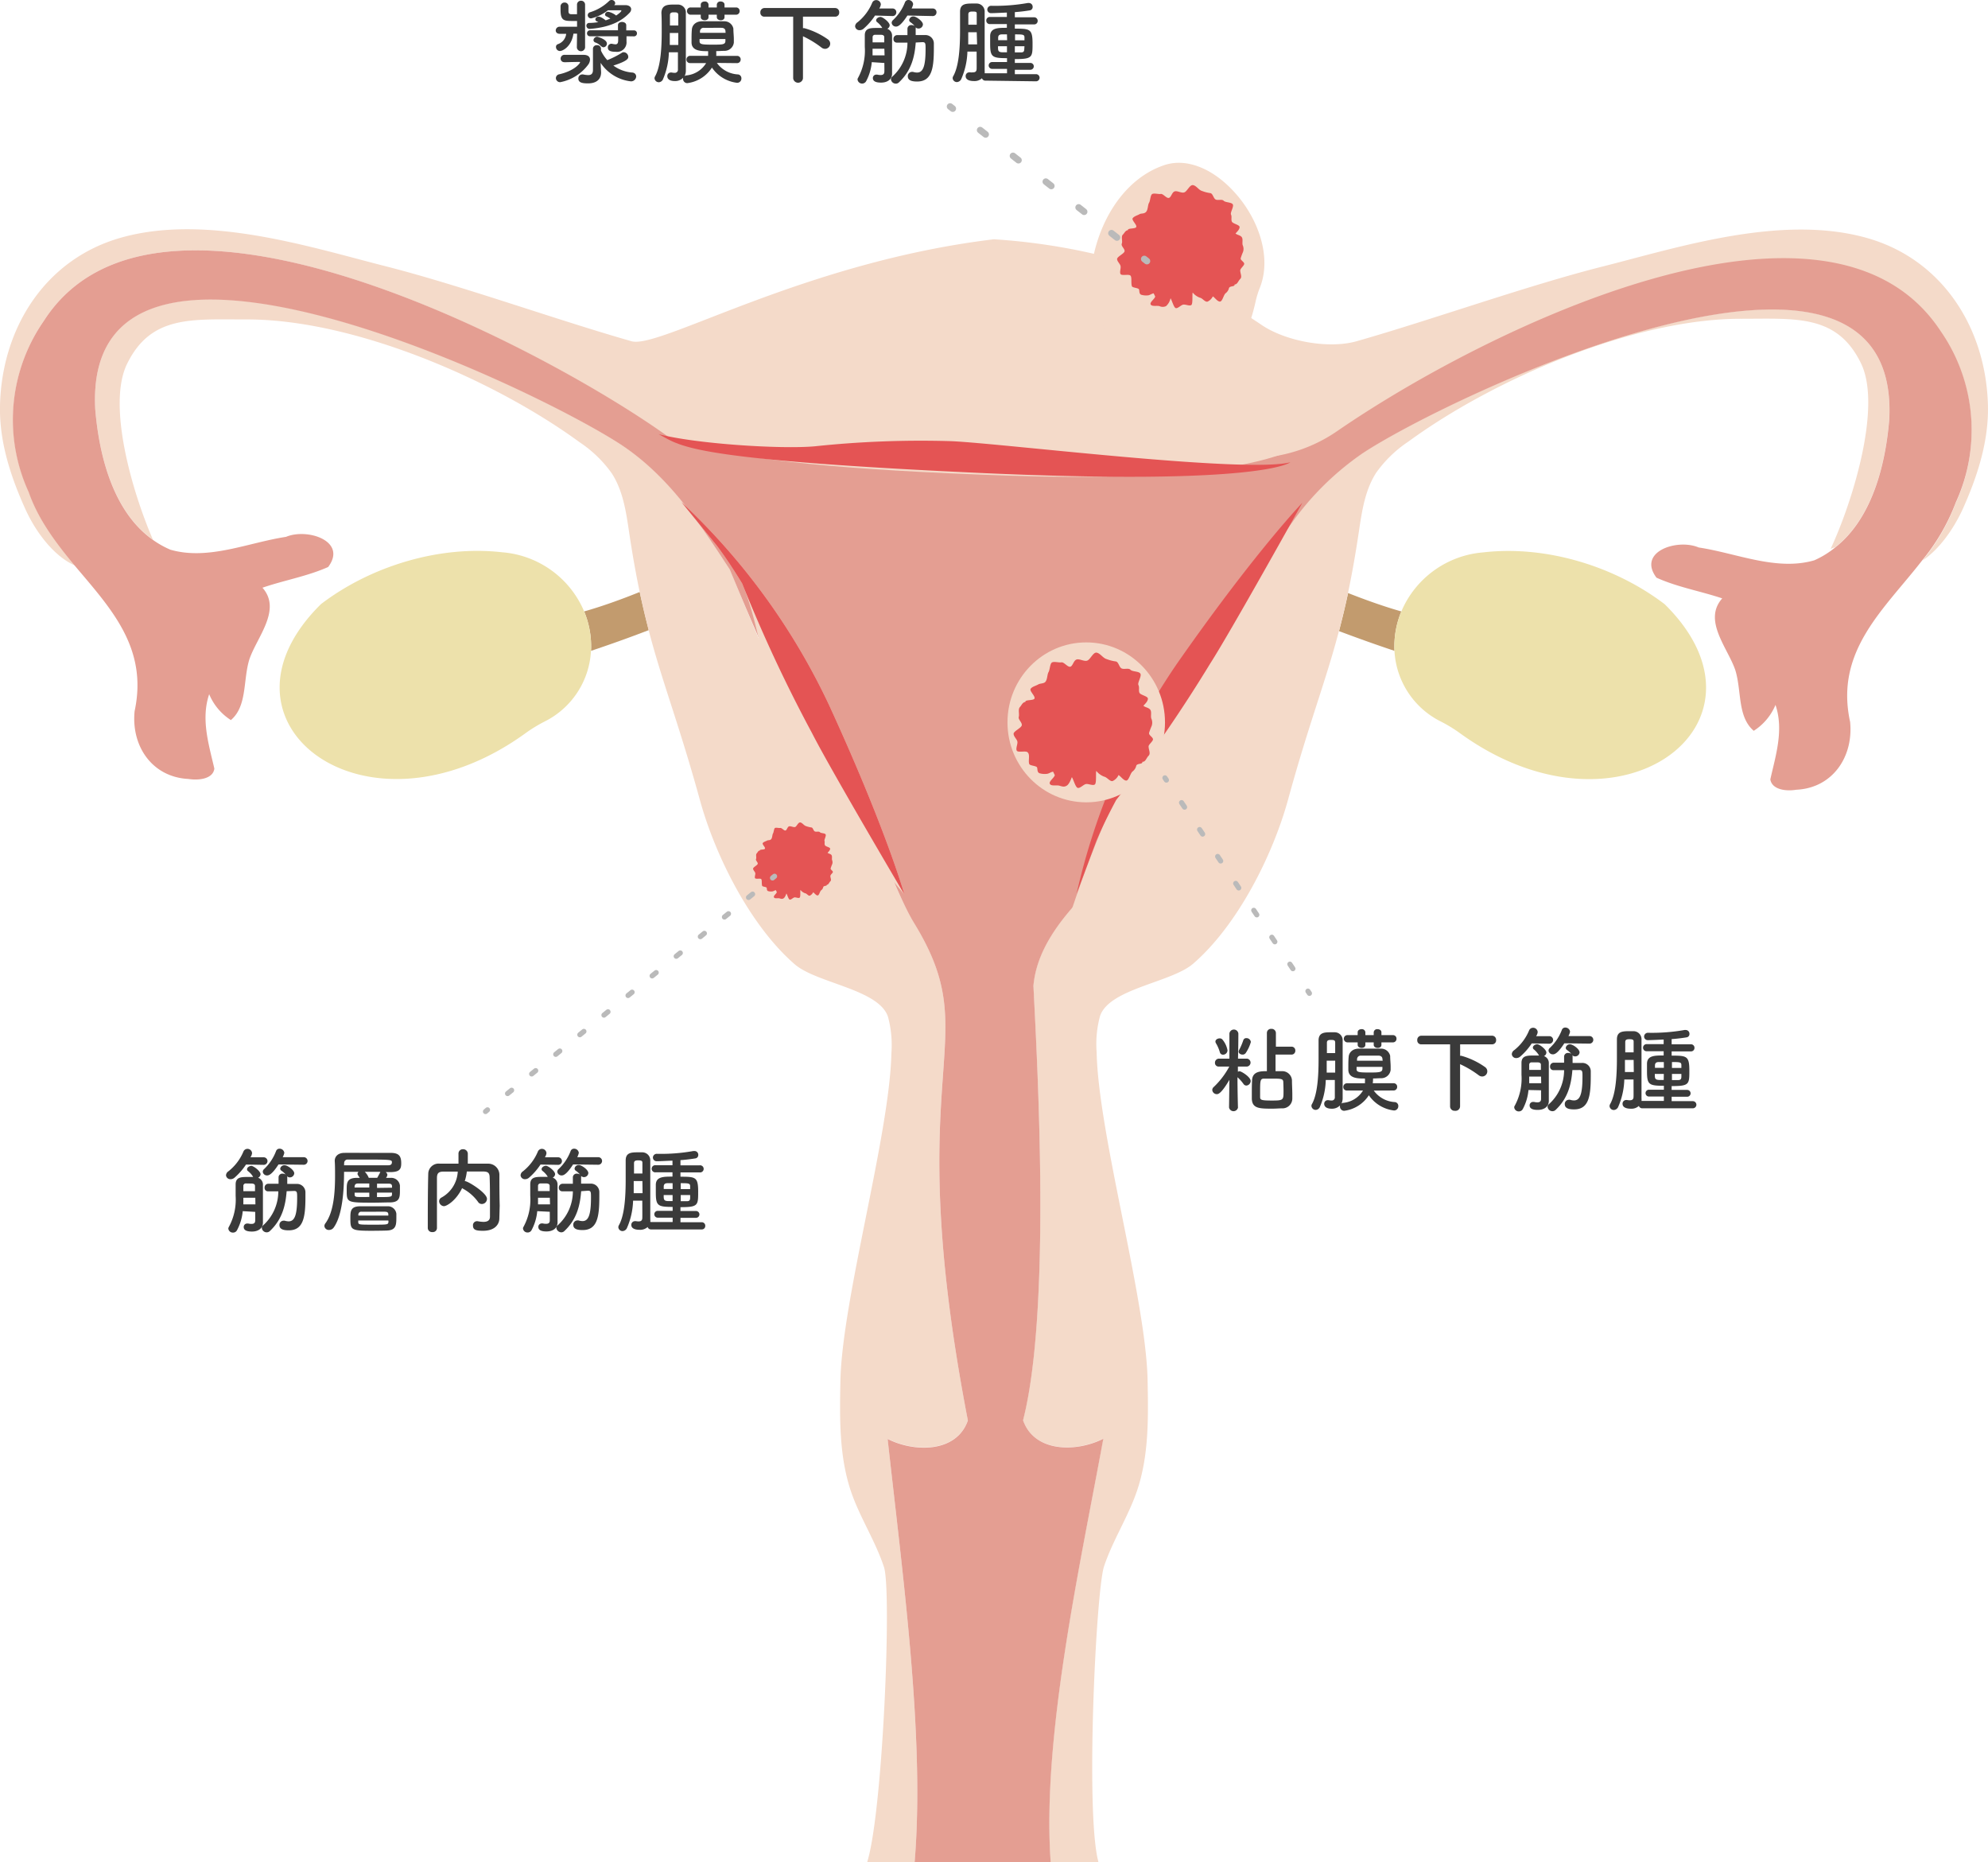 <svg xmlns="http://www.w3.org/2000/svg" viewBox="0 0 383.95 359.59"><defs><style>.cls-1{fill:#c29b6e;}.cls-2{fill:#ede1ab;}.cls-3{fill:#f4dac9;}.cls-4{fill:#e45454;}.cls-5{fill:#e49e92;}.cls-10,.cls-11,.cls-6,.cls-7,.cls-9{fill:none;stroke:#bababa;stroke-linecap:round;stroke-linejoin:round;}.cls-7{stroke-dasharray:1 5;}.cls-8{fill:#3a3a3a;}.cls-9{stroke-dasharray:1.04 5.22;}.cls-10,.cls-11{stroke-width:1.28px;}.cls-11{stroke-dasharray:1.34 6.72;}</style></defs><g id="レイヤー_2" data-name="レイヤー 2"><g id="レイヤー_3" data-name="レイヤー 3"><path class="cls-1" d="M112.82,118.06a17.53,17.53,0,0,1,1.33,7.61c3.44-1.15,7.31-2.52,11.15-4-.6-2.3-1.18-4.72-1.74-7.37C119.88,115.79,116.14,117.12,112.82,118.06Z"/><path class="cls-1" d="M269.32,125.67a17.67,17.67,0,0,1,1.32-7.61c-3.18-.9-6.75-2.16-10.28-3.55-.56,2.64-1.14,5-1.75,7.35C262.3,123.25,266,124.57,269.32,125.67Z"/><path class="cls-2" d="M97,106.64c-12.1-1.39-25.39,2.67-35,10-23.29,22.93,8.72,47.41,39.69,24.79a28.78,28.78,0,0,1,3.45-2.09,16.2,16.2,0,0,0,9-13.69,17.53,17.53,0,0,0-1.33-7.61A18.78,18.78,0,0,0,97,106.64Z"/><path class="cls-2" d="M278.36,139.36a27.89,27.89,0,0,1,3.44,2.09c31,22.62,63-1.86,39.7-24.79-9.66-7.35-22.95-11.41-35.05-10a18.81,18.81,0,0,0-15.81,11.42,17.67,17.67,0,0,0-1.32,7.61A16.2,16.2,0,0,0,278.36,139.36Z"/><path class="cls-3" d="M171.43,277.8c5.09,2.61,13.31,2.73,15.5-3.56-13.47-69.75,3.88-72.79-10.39-96.05-4.36-7.13-9.19-23.73-21.3-37.16-6.5-11.78-9.19-18.85-14.3-31.11-2-3-3.95-6.1-6.08-9-4.1-5.72-8.73-11-14.77-15-16.78-11.11-104-53.09-101.7-7,.75,9.1,3.47,19.87,11.15,25.29-4-9.21-8.89-26-5-33.95,4.63-9.46,12.54-8.56,23.07-8.58,20.62-.05,47.68,11.54,64.33,23.71a23.73,23.73,0,0,1,6.21,6c2.17,3.34,2.77,7.42,3.35,11.36.66,4.43,1.35,8.24,2.07,11.68.56,2.65,1.14,5.07,1.74,7.37,2.66,10.15,5.83,18,9.87,32.69,3,10.88,9.78,24.32,18.32,31.71,4.25,3.67,16.24,4.8,18,10.13a20.91,20.91,0,0,1,.66,7c-.33,15.77-9.52,47.54-9.85,63.31-.14,7.21-.26,14.59,2.07,21.42,1.72,5,4.7,9.51,6.35,14.54,1.52,4.6-.21,47-3.21,56.82,0,.09-.05.21-.08.3h9.2C178.65,335.51,174.38,304.53,171.43,277.8Z"/><path class="cls-3" d="M8.44,62C31.3,26.18,110.71,70.4,130.74,85.73,140.94,83.35,146,101.44,158,99.2c17-3.17,3.71-19.46,21.45-23.72,7.17-1.72,23.42.68,23,1.52-1.19,2.15-3.47,3.42-5.44,4.9a19.15,19.15,0,0,0-7.34,10.82,13.73,13.73,0,0,0,3.16,12.41,16.16,16.16,0,0,0,6.15,3.75A20.64,20.64,0,0,0,209.47,110l.71-.14A16.5,16.5,0,0,0,222,99.59a15.54,15.54,0,0,0-2.89-15.3c-2.09-2.34-4.88-4-7.08-6.21a11.93,11.93,0,0,1-1.35-1.63,65.66,65.66,0,0,1,7.2,3.12c3.24,1.87,6.48,3.84,9.81,5.6h0l.19.1a29.5,29.5,0,0,0,30.37-1.9c29.08-20,95-52.14,116.57-19.24a33.45,33.45,0,0,1,2.9,33,39.45,39.45,0,0,1-6.42,11.11c3.29-2.21,6-6.13,7.72-9.83,2.85-6.32,5.06-13.09,4.92-20-.32-15-8.75-28.25-23.2-32.41-16.55-4.76-36.64,1.78-51.21,5.46S276.47,61.77,262,65.89c-5.44,1.54-13.78,0-18.45-3.22-21-14.35-45.64-16.06-51.58-16.47-36.74,4.41-64.59,21.23-70,19.69-14.47-4.12-33-10.8-47.53-14.49S39.75,41.18,23.2,45.94C8.75,50.1.33,63.32,0,78.35c-.15,6.93,2.06,13.7,4.92,20,2,4.4,5.51,9.1,9.62,10.87-3.61-4.34-7.11-8.86-9-14.33A33.45,33.45,0,0,1,8.44,62Z"/><path class="cls-3" d="M213.22,302.47c1.66-5,4.64-9.54,6.35-14.54,2.34-6.83,2.21-14.21,2.07-21.42-.32-15.77-9.52-47.54-9.84-63.31a20.65,20.65,0,0,1,.65-7c1.77-5.33,13.77-6.46,18-10.13,8.54-7.39,15.34-20.83,18.33-31.71,4-14.62,7.16-22.45,9.82-32.53.61-2.3,1.19-4.71,1.75-7.35.73-3.49,1.43-7.35,2.1-11.86.59-3.94,1.18-8,3.35-11.36a23.89,23.89,0,0,1,6.21-6c16.65-12.17,43.71-23.76,64.34-23.71,10.52,0,18.44-.88,23.06,8.58,4.17,8.52-1.83,27.29-5.87,35.88a3.64,3.64,0,0,1,.85-.31c7.14-5.57,9.75-15.92,10.48-24.74,2.33-46-84.91-4.61-101.7,6.5a55.14,55.14,0,0,0-13.66,13.42h0c-2.15,2.88-4.12,5.91-6,9-5.1,12.25-23.74,19.53-30.25,31.31-4.34,8.52-1.48,28.37-3.35,31h0c-5.39,5.52-9.73,11.34-10.34,18.13.82,16.06,3.42,62.77-2,83.89,2.2,6.29,10.4,6.17,15.5,3.56-4.48,24.49-11.91,57.69-10.16,81.79h9.21l0-.13C209.6,350,211.69,307.1,213.22,302.47Z"/><path class="cls-4" d="M145.82,169.55c.12.26,1,0,1.19.19s.05.9.19,1.3c.07.2.81.18.87.39s0,.49.24.62a1.91,1.91,0,0,0,.77.08c.28,0,.5-.21.76-.25l.19.39c-.08.31-.71.69-.55,1s.75.1,1.06.19.52.17.79,0,.45-.64.55-.94c.17.22.38,1.11.64,1.18s.64-.37.91-.42.78.21,1,.05.09-1.24.16-1.5a2,2,0,0,0,.9.65c.3,0,.63.57.92.46a1.39,1.39,0,0,0,.64-.65c.26.16.55.62.86.61s.44-.83.69-1a1,1,0,0,0,.4-.63c.1-.29.75-.14.67-.43.36,0,.44-.42.7-.67s0-.67,0-1,.55-.61.48-.85-.48-.41-.42-.66a7.77,7.77,0,0,1,.28-.76,1.08,1.08,0,0,0,0-.81c-.1-.26.07-.75-.13-1s-.54-.24-.75-.43c.21-.22.49-.49.5-.78s-.85-.39-1-.67,0-.59-.09-.83.38-1,.21-1.27-.89-.19-1.1-.42-.71,0-1-.16-.32-.75-.66-.76a5.43,5.43,0,0,1-1-.25c-.41-.11-.68-.6-1.09-.71s-.7.71-1,.86-.88-.22-1.21-.11-.41.75-.7.8-.68-.53-1-.49-.78-.11-1,0-.24.8-.4,1.07-.11.83-.36,1.1-.57.14-.79.27-.65.23-.82.47.49.77.43,1.06-1.07.11-1,.4c-.32,0-.39.32-.61.55s0,.77-.12,1.07.33.58.33.89-.93.68-.9,1,.36.55.42.83S145.7,169.3,145.82,169.55Z"/><path class="cls-5" d="M213.09,277.8c-5.1,2.61-13.3,2.73-15.5-3.56,5.41-21.12,2.81-67.83,2-83.89.61-6.79,4.95-12.61,10.34-18.13h0c1.87-2.61,3.6-14.92,7.94-23.44,6.51-11.78,20.56-26.6,25.66-38.85,1.88-3.07,3.85-6.1,6-9h0a55.14,55.14,0,0,1,13.66-13.42C280,76.4,367.21,35,364.88,81c-.73,8.82-3.34,19.17-10.48,24.74a17.63,17.63,0,0,1-4,2.45c-7.3,2.12-15-1.38-22.33-2.48-4.11-1.76-11.92.79-8.15,5.83,4,1.82,8.52,2.6,12.7,4-3.79,4.27,1.09,9.59,2.53,13.86,1.24,4,.38,9,3.56,11.71a10.94,10.94,0,0,0,4.2-5c1.63,4.84.05,9.7-1,14.38.32,2,3.06,2.33,5,2,7-.32,11.08-6.33,10.41-13.1-3-13.77,6.57-21.7,14-31.29a39.45,39.45,0,0,0,6.42-11.11,33.45,33.45,0,0,0-2.9-33c-21.54-32.9-87.49-.75-116.57,19.24a29.5,29.5,0,0,1-30.37,1.9l-.19-.1h0c-3.33-1.76-14.69-7.88-17-8.72.41.59-7.56-1.19-7.42-2.13-9-1.87-16.65-.56-23.82,1.16-17.74,4.26-38.5,7.87-48.7,10.25C110.71,70.4,31.3,26.18,8.44,62a33.45,33.45,0,0,0-2.91,33c1.91,5.47,5.41,10,9,14.33C21.4,117.49,28.62,125.1,26,137.3c-.69,6.8,3.41,12.76,10.4,13.11,2,.31,4.74,0,5-2-1.07-4.66-2.63-9.53-1-14.37a10.87,10.87,0,0,0,4.19,5c3.19-2.7,2.33-7.73,3.57-11.72,1.43-4.27,6.32-9.57,2.53-13.84,4.18-1.44,8.69-2.21,12.69-4,3.75-5-4-7.56-8.14-5.82-7.29,1.1-15,4.6-22.33,2.48a18.07,18.07,0,0,1-3.37-1.89c-7.68-5.42-10.4-16.19-11.15-25.29-2.35-46.05,84.92-4.07,101.7,7,6,4,10.67,9.29,14.77,15,2.13,2.93,4.11,6,6.08,9,5.11,12.26,9.67,23,16.18,34.81,12.11,13.43,15.06,26.33,19.42,33.46,14.27,23.26-3.08,26.3,10.39,96.05-2.19,6.29-10.41,6.17-15.5,3.56,2.95,26.73,7.22,57.71,5.21,81.79h26.29C201.18,335.49,208.61,302.29,213.09,277.8Z"/><path class="cls-3" d="M123,79.14c8.45,3.66,16.27,3.49,24.17,1.82,10-2.11,20.09-6.64,31.71-8.92,12.27-2.4,26.25-2.28,43.58,5.88,3.61,1.93,7.21,4,10.93,5.79h0l.22.11c10.79,5.3,12.15.81,22.67-4.55,0,0,5.61,14.78-61.13,12.58S128.17,83.76,123,79.14Z"/><line class="cls-6" x1="93.77" y1="214.62" x2="94.15" y2="214.3"/><line class="cls-7" x1="98.03" y1="211.15" x2="147.26" y2="171.09"/><line class="cls-6" x1="149.2" y1="169.52" x2="149.59" y2="169.2"/><path class="cls-8" d="M47.51,224.86a12.15,12.15,0,0,1-2.2,2.52,1.16,1.16,0,0,1-.77.31.84.84,0,0,1-.89-.76,1,1,0,0,1,.47-.77A9.49,9.49,0,0,0,47,222.38a.85.85,0,0,1,.78-.55.88.88,0,0,1,.9.83,1.73,1.73,0,0,1-.31.8l2.56,0a.73.73,0,1,1,0,1.46Zm-.63,9a9.69,9.69,0,0,1-1.1,3.67A.85.85,0,0,1,45,238a.87.87,0,0,1-.9-.75.59.59,0,0,1,.09-.33,11,11,0,0,0,1.32-6c0-.74,0-1.47,0-2.23v0c0-1.36,1-1.43,2.23-1.43.4,0,.83,0,1.15,0a.54.54,0,0,1-.07-.13,3.81,3.81,0,0,0-.92-1,.44.44,0,0,1-.19-.36c0-.34.43-.65.84-.65s1.77,1,1.77,1.62a.82.82,0,0,1-.47.67,1.38,1.38,0,0,1,.93,1.37v2c0,4.93,0,5,0,5.22v.06c0,1.11-.9,1.74-2.12,1.74-1,0-1.59-.25-1.59-.88a.66.66,0,0,1,.67-.67.75.75,0,0,1,.2,0,2.53,2.53,0,0,0,.65.07c.39,0,.68-.14.7-.61s0-1,0-1.71Zm2.43-2.59H47c0,.41,0,.84,0,1.28h2.33Zm-1.82-2.76A.46.46,0,0,0,47,229v1h2.25c0-.34,0-.68,0-1s-.23-.45-.61-.47Zm7.87,1.5c-.22,2.86-.9,5.49-3.24,7.69a.87.87,0,0,1-.62.25.94.94,0,0,1-.93-.85.61.61,0,0,1,.25-.5,8.82,8.82,0,0,0,2.93-6.57c-.77,0-1.47,0-2,0h0a.64.64,0,0,1-.65-.7.72.72,0,0,1,.7-.76h2v-1.27a.72.72,0,0,1,.81-.68,1,1,0,0,1,.57.18,3.84,3.84,0,0,0-.81-.74.5.5,0,0,1-.25-.43A.81.81,0,0,1,55,225c.5,0,1.83.9,1.83,1.56a.85.85,0,0,1-.86.78.75.75,0,0,1-.54-.24.53.53,0,0,1,.05.25c0,.42,0,.83,0,1.25h1.76a1.63,1.63,0,0,1,1.75,1.69v.86c0,3.89-.4,6.41-3.22,6.41-.72,0-1.8-.07-1.8-1a.8.8,0,0,1,.75-.86.77.77,0,0,1,.25,0,3.19,3.19,0,0,0,.76.13c1.12,0,1.66-1.07,1.66-4.52,0-1.08,0-1.35-.6-1.35Zm-1.57-5.17c-1.28,2-1.91,2.12-2.18,2.12a.81.81,0,0,1-.86-.7.71.71,0,0,1,.27-.54,9.33,9.33,0,0,0,2.3-3.47.69.69,0,0,1,.67-.45.91.91,0,0,1,.92.81,3.31,3.31,0,0,1-.31.83l4.07,0a.73.73,0,1,1,0,1.46Z"/><path class="cls-8" d="M74.82,226.84a1.15,1.15,0,0,1-.27.59l.92,0a1.68,1.68,0,0,1,1.77,1.5c0,.25,0,.54,0,.81,0,1.4,0,2.37-1.83,2.43-1,0-2.11.05-3.17.05-5.26,0-5.28,0-5.28-2.41,0-1.37,0-2.32,1.84-2.38l.68,0c-.39-.59-.43-.64-.43-.77a.54.54,0,0,1,.2-.4H66.45c0,3.6-.31,8.42-2,10.76a1.09,1.09,0,0,1-.88.47.85.85,0,0,1-.92-.75.9.9,0,0,1,.18-.51c1.61-2.16,1.88-5.94,1.88-9.18,0-1,0-2-.06-2.9v0c0-.81.58-1.51,1.78-1.54s2.87,0,4.49,0,3.24,0,4.57,0c1.62,0,2,.7,2,2,0,1.11-.29,1.67-2,1.71h-1A.75.75,0,0,1,74.82,226.84ZM66.45,225h4.21c1.64,0,3.14,0,4.38,0,.3,0,.65-.11.65-.56s0-.54-4-.54c-1.6,0-3.18,0-4.5,0a.65.65,0,0,0-.72.64Zm5.87,12.65c-4.56,0-4.65-.07-4.65-2.43,0-1.28,0-2.28,1.86-2.3.81,0,1.73,0,2.65,0s1.83,0,2.62,0a1.64,1.64,0,0,1,1.75,1.44c0,.25,0,.52,0,.79,0,1.46-.11,2.38-1.8,2.45C74,237.63,73.15,237.64,72.32,237.64Zm-1-9.13c-.79,0-1.53,0-2.2,0-.48,0-.63.27-.64.63v.15h2.84Zm0,1.77H68.49v.31c0,.39.12.5.66.52s1.41,0,2.18,0ZM75,234.53c0-.42-.18-.54-.63-.56s-1.26,0-1.92,0c-.94,0-1.86,0-2.63,0a.55.55,0,0,0-.61.61l0,.13H75Zm0,1.13H69.19l0,.26c0,.55.09.55,2.84.55,2.92,0,2.94,0,3-.59Zm-4.55-9.4a3.35,3.35,0,0,1,.77,1.16h1.64c.15-.27.32-.58.54-1a.52.52,0,0,1,.07-.15Zm5.27,3.07c0-.08,0-.13,0-.2,0-.42-.18-.58-.63-.58-.73,0-1.5,0-2.27,0v.82Zm-2.91.95v.86c2.79,0,2.88,0,2.9-.59,0-.09,0-.18,0-.27Z"/><path class="cls-8" d="M96.44,235.27v0c0,1-.73,2.38-3.15,2.38-1.33,0-1.94-.16-1.94-1a.77.77,0,0,1,.74-.85l.14,0a6.87,6.87,0,0,0,1.14.13c.72,0,1.26-.24,1.26-1,0-5,0-6-.06-7.53,0-1-.39-1.18-1.26-1.2-1.06,0-2.1,0-3.15,0a9.31,9.31,0,0,1-.4,1.87h.08c.55,0,4.21,2.27,4.21,3.41a1,1,0,0,1-1,1,.86.86,0,0,1-.74-.43,8.64,8.64,0,0,0-2.88-2.52,1.13,1.13,0,0,1-.18-.12c-1.11,2.34-2.93,3.49-3.53,3.49a1,1,0,0,1-.91-.94.83.83,0,0,1,.48-.74,6.07,6.07,0,0,0,3.12-5c-.92,0-1.82,0-2.7,0-1,0-1.3.3-1.32,1.2,0,1.62,0,3.25,0,4.87v4.84a.79.79,0,0,1-.87.77.81.81,0,0,1-.9-.75v0c0-3.31,0-7,.09-10.52a2,2,0,0,1,2.25-1.94c1.17,0,2.36,0,3.59,0,0-.72,0-1.47,0-1.9a.84.84,0,0,1,.88-.89.89.89,0,0,1,.92.9c0,.47,0,1.23,0,1.89,1.3,0,2.61,0,3.91,0a2.16,2.16,0,0,1,2.19,2.09c0,2,0,4,.06,6Z"/><path class="cls-8" d="M104.39,224.86a12.15,12.15,0,0,1-2.2,2.52,1.16,1.16,0,0,1-.77.31.83.83,0,0,1-.88-.76,1,1,0,0,1,.47-.77,9.58,9.58,0,0,0,2.86-3.78.83.83,0,0,1,.77-.55.88.88,0,0,1,.9.83,1.83,1.83,0,0,1-.3.8l2.56,0a.73.73,0,1,1,0,1.46Zm-.63,9a9.52,9.52,0,0,1-1.1,3.67.84.84,0,0,1-.75.45.87.87,0,0,1-.9-.75.52.52,0,0,1,.09-.33,11,11,0,0,0,1.31-6c0-.74,0-1.47,0-2.23v0c0-1.36,1-1.43,2.23-1.43.39,0,.83,0,1.15,0,0,0-.05-.09-.07-.13a4,4,0,0,0-.92-1,.45.45,0,0,1-.2-.36c0-.34.43-.65.85-.65s1.76,1,1.76,1.62a.8.8,0,0,1-.47.67,1.38,1.38,0,0,1,.94,1.37v2c0,4.93,0,5,0,5.22v.06c0,1.11-.9,1.74-2.13,1.74-1,0-1.58-.25-1.58-.88a.66.66,0,0,1,.67-.67.68.68,0,0,1,.19,0,2.58,2.58,0,0,0,.65.07c.4,0,.69-.14.7-.61s0-1,0-1.71Zm2.43-2.59h-2.28c0,.41,0,.84,0,1.28h2.32Zm-1.82-2.76a.45.45,0,0,0-.46.47v1h2.25c0-.34,0-.68,0-1s-.24-.45-.61-.47Zm7.87,1.5c-.21,2.86-.9,5.49-3.24,7.69a.85.85,0,0,1-.61.25,1,1,0,0,1-.94-.85.61.61,0,0,1,.25-.5,8.8,8.8,0,0,0,2.94-6.57c-.77,0-1.48,0-2,0h-.06a.65.65,0,0,1-.65-.7.73.73,0,0,1,.71-.76h2v-1.27a.73.73,0,0,1,.81-.68,1,1,0,0,1,.58.18,4.11,4.11,0,0,0-.81-.74.5.5,0,0,1-.25-.43.8.8,0,0,1,.82-.68c.51,0,1.84.9,1.84,1.56a.85.85,0,0,1-.86.78.75.75,0,0,1-.54-.24.7.7,0,0,1,0,.25c0,.42,0,.83,0,1.25h1.77a1.63,1.63,0,0,1,1.75,1.69v.86c0,3.89-.4,6.41-3.23,6.41-.72,0-1.8-.07-1.8-1a.81.81,0,0,1,.76-.86.77.77,0,0,1,.25,0,3.11,3.11,0,0,0,.76.13c1.11,0,1.65-1.07,1.65-4.52,0-1.08,0-1.35-.59-1.35Zm-1.56-5.17c-1.28,2-1.91,2.12-2.18,2.12a.82.82,0,0,1-.87-.7.71.71,0,0,1,.27-.54,9.36,9.36,0,0,0,2.31-3.47.68.68,0,0,1,.66-.45.9.9,0,0,1,.92.81,3.81,3.81,0,0,1-.3.83l4.06,0a.73.73,0,1,1,0,1.46Z"/><path class="cls-8" d="M125.78,237.39a.68.68,0,0,1-.7-.47,2.1,2.1,0,0,1-1.53.54c-1.17,0-1.62-.41-1.62-.93a.7.7,0,0,1,.72-.74.47.47,0,0,1,.16,0,3.26,3.26,0,0,0,.52.05c.4,0,.7-.12.72-.65s0-1.87,0-3.36h-1.78a14.12,14.12,0,0,1-1.21,5.34,1,1,0,0,1-.81.54.81.81,0,0,1-.83-.75.79.79,0,0,1,.11-.38c1.13-2,1.31-5.69,1.31-8.89,0-1.34,0-2.56,0-3.55v-.06c0-1.44.93-1.58,2.28-1.58.33,0,.62,0,.9,0a1.55,1.55,0,0,1,1.57,1.64v3c0,8,0,8.16,0,8.3a2.11,2.11,0,0,1,0,.52.82.82,0,0,1,.22,0l4.1,0v-.84l-2.88,0a.66.66,0,1,1,0-1.32l2.88,0v-.76c-2.91,0-3.25-.23-3.25-2.82,0-.54,0-1.12,0-1.52.07-1.51,1.51-1.51,3.22-1.51v-.83l-3.25,0a.69.69,0,1,1,0-1.37l3.25,0v-.88c-.41,0-2.3.11-3,.11a.72.72,0,0,1-.78-.71.74.74,0,0,1,.81-.72,35.38,35.38,0,0,0,7-.54h.21a.72.72,0,0,1,.74.75.65.65,0,0,1-.54.67c-.86.14-1.87.27-2.9.34v1l3.71,0a.69.69,0,1,1,0,1.37l-3.71,0v.83c2.92,0,3.42.05,3.42,2.88,0,2.65,0,3-3.42,3v.74l3,0a.66.66,0,1,1,0,1.32l-3,0V236l4.09,0a.67.67,0,0,1,.7.71.66.66,0,0,1-.7.68Zm-1.71-9.34h-1.68c0,.75,0,1.55,0,2.34h1.71Zm0-1.46c0-.83,0-1.55,0-2,0-.32,0-.54-.82-.54-.47,0-.8.08-.8.54v2Zm5.83,1.87-1,0c-.53,0-.69.27-.71.59,0,.15,0,.33,0,.53h1.72Zm0,2.29h-1.72c0,.84,0,1.13.84,1.17l.88,0Zm3.39-1.7c0-.57-.29-.59-1.82-.59v1.14h1.82Zm0,1.7h-1.82v1.19l1.17,0c.42,0,.63-.11.65-.6Z"/><path class="cls-4" d="M127.18,83.82c7.15,1.88,23.55,2.94,30.15,2.36a194.89,194.89,0,0,1,26.28-1c9.74.39,56.84,6.29,65.59,4.08,0,0-5.2,4.62-61.26,2S131.56,86.06,127.18,83.82Z"/><path class="cls-3" d="M174.68,172.74s-18.29-21.81-21.8-28.71c-5.27-9.55-5.4-21.42-9.54-31.36-1.52-2.48-3.11-4.93-4.86-7.27l-6.89-8.47a128.22,128.22,0,0,1,28.55,39.25C171.17,160.18,174.68,172.74,174.68,172.74Z"/><path class="cls-4" d="M174.68,172.74s-14.31-24.22-17.82-31.13a283.14,283.14,0,0,1-13.52-28.94c-1.52-2.48-3.11-4.93-4.86-7.27l-6.89-8.47a128.22,128.22,0,0,1,28.55,39.25C171.17,160.18,174.68,172.74,174.68,172.74Z"/><path class="cls-3" d="M249.84,104.51s-9.57,26.8-13.75,33.33c-5.56,9.37-15.75,15.49-22.22,24.08-1.38,2.57,5.12,2.89-.57,19.13l-11.63,12.52s8.86-36.38,24-58S249.84,104.51,249.84,104.51Z"/><path class="cls-4" d="M251.53,97.08s-13.66,24.59-17.84,31.11a284.23,284.23,0,0,1-18.13,26.3c-1.37,2.56-2.68,5.18-3.82,7.87l-3.82,10.23a128.31,128.31,0,0,1,19.42-44.48C242.47,106.46,251.53,97.08,251.53,97.08Z"/><ellipse class="cls-3" cx="209.79" cy="139.48" rx="15.21" ry="15.44"/><line class="cls-6" x1="252.89" y1="191.8" x2="252.61" y2="191.38"/><line class="cls-9" x1="249.7" y1="187.04" x2="226.73" y2="152.79"/><line class="cls-6" x1="225.27" y1="150.62" x2="224.99" y2="150.2"/><path class="cls-8" d="M239.1,213.84a.88.88,0,0,1-1.73,0v0l.07-5.34c-1.58,2.7-2.18,2.77-2.43,2.77a.88.88,0,0,1-.88-.81.78.78,0,0,1,.29-.58,15.42,15.42,0,0,0,3-3.94v0l-2,0h0a.7.7,0,0,1-.77-.72.78.78,0,0,1,.79-.81h2l0-4.84v0a.87.87,0,0,1,1.73,0v0s0,2.5-.07,4.84h1.74a.77.77,0,0,1,0,1.53h0l-1.76,0v1a.86.86,0,0,1,.34-.09c.32,0,2.13,1.1,2.13,1.89a.91.91,0,0,1-.83.87.68.68,0,0,1-.56-.31A7.59,7.59,0,0,0,239,208c0,2.62.09,5.78.09,5.78Zm-3.51-10.69a7.43,7.43,0,0,0-.74-1.7.68.68,0,0,1-.11-.34c0-.36.42-.61.81-.61a.67.67,0,0,1,.52.2,4.49,4.49,0,0,1,1,2.09.86.86,0,0,1-.86.86A.62.62,0,0,1,235.59,203.15Zm4.39.48c-.38,0-.76-.23-.76-.57a.73.73,0,0,1,.09-.31,12.24,12.24,0,0,0,.8-1.85.59.59,0,0,1,.61-.45.84.84,0,0,1,.86.75,7.22,7.22,0,0,1-1,2.14A.71.71,0,0,1,240,203.63Zm6.37,0v3.2c.43,0,.84,0,1.22,0a1.88,1.88,0,0,1,1.95,1.73c0,.83.07,1.85.07,2.75,0,.27,0,.54,0,.78a1.9,1.9,0,0,1-2,1.92c-.56,0-1.19.06-1.82.06-2.5,0-3.94,0-4-1.93,0-.34,0-.7,0-1,0-.87,0-1.73.05-2.45,0-1.86,1.71-1.86,2.86-1.86l0-7.38a.79.79,0,0,1,.86-.79.82.82,0,0,1,.88.79l0,2.65h3a.72.72,0,0,1,.75.75.73.73,0,0,1-.75.78Zm1.5,5.38c0-.74-.38-.74-2.25-.74-.52,0-1,0-1.44,0-.79,0-.79.36-.79,2.76,0,.28,0,.55,0,.77,0,.58.17.7,2.29.7s2.23-.09,2.23-1.58C247.9,210.35,247.87,209.56,247.85,209.05Z"/><path class="cls-8" d="M265.32,210.58a5.37,5.37,0,0,0,4.09,2.22.74.74,0,0,1,.65.77.82.82,0,0,1-.83.85,6.84,6.84,0,0,1-4.86-2.94,6.64,6.64,0,0,1-4.74,3,.81.81,0,0,1-.84-.81.83.83,0,0,1,0-.22,2.11,2.11,0,0,1-1.58.63c-1.41,0-1.46-.75-1.46-.93a.68.68,0,0,1,.68-.72h.16a2.33,2.33,0,0,0,.53.06.59.59,0,0,0,.68-.65c0-.59,0-1.86,0-3.31h-1.75a14,14,0,0,1-1.15,5.24.93.93,0,0,1-.79.54.83.83,0,0,1-.83-.78.68.68,0,0,1,.11-.36c1.08-1.94,1.27-5.51,1.27-8.62,0-1.35,0-2.61,0-3.64v0c0-1.59,1.19-1.59,2.48-1.59l.64,0a1.53,1.53,0,0,1,1.53,1.64v2.95c0,7.76,0,7.92,0,8.07a2.37,2.37,0,0,1-.23,1.11.7.7,0,0,1,.34-.14,5,5,0,0,0,3.82-2.38l-3.08,0a.67.67,0,0,1-.72-.68.7.7,0,0,1,.72-.72l3.46,0c0-.11,0-.21,0-.32a4,4,0,0,0,0-.49v-.11c-1.33,0-3.13,0-3.21-1.62,0-.21,0-.43,0-.63,0-.66,0-1.29.07-2s.65-1.46,1.85-1.52q1,0,1.95,0l2.46,0a1.78,1.78,0,0,1,1.75,1.41c0,.72.09,1.4.09,2.09,0,.19,0,.41,0,.61a1.82,1.82,0,0,1-1.87,1.6c-.5,0-1,.05-1.53.05v.2a4.28,4.28,0,0,1-.06.72l4,0a.67.67,0,0,1,.72.7.68.68,0,0,1-.72.7Zm-7.45-3.47c0-.78,0-1.55,0-2.31h-1.64c0,.76,0,1.53,0,2.31Zm0-3.77c0-.81,0-1.51,0-2s-.23-.54-.84-.54c-.42,0-.76.05-.76.54v2Zm8.93-2.07v.47c0,.42-.36.6-.72.6s-.77-.2-.77-.6v-.47h-1.61v.47c0,.42-.36.6-.72.6s-.77-.2-.77-.6v-.47h-1.93a.7.7,0,0,1-.74-.7.69.69,0,0,1,.74-.7h1.93v-.54c0-.41.38-.61.75-.61a.66.66,0,0,1,.74.61v.54h1.61v-.54a.66.66,0,0,1,.73-.61c.38,0,.76.2.76.61v.54H269a.67.67,0,0,1,.71.7.68.68,0,0,1-.71.7ZM262,206c0,.14,0,.28,0,.43,0,.59.42.66,2.49.66,1.91,0,2.46-.05,2.5-.68,0-.14,0-.27,0-.41Zm5-1.5c0-.39-.25-.65-.75-.67l-1.75,0c-.56,0-1.12,0-1.66,0a.7.7,0,0,0-.75.69l0,.29h4.95Z"/><path class="cls-8" d="M280.06,201.65h-5.55a.75.75,0,0,1-.79-.81.8.8,0,0,1,.79-.86h13.67a.79.79,0,0,1,.77.84.77.77,0,0,1-.77.83H282v2.22a1.26,1.26,0,0,1,.27,0,14.73,14.73,0,0,1,4.53,2.16,1,1,0,0,1,.45.83,1,1,0,0,1-1,1,1.1,1.1,0,0,1-.66-.24,19.21,19.21,0,0,0-3.6-2.14v8.12a.88.88,0,0,1-1,.88.86.86,0,0,1-.93-.88Z"/><path class="cls-8" d="M295.83,201.47a12.15,12.15,0,0,1-2.2,2.52,1.16,1.16,0,0,1-.77.31.82.82,0,0,1-.88-.76,1,1,0,0,1,.47-.77,9.51,9.51,0,0,0,2.86-3.78.82.82,0,0,1,.77-.54.88.88,0,0,1,.9.83,1.75,1.75,0,0,1-.3.79l2.55,0a.73.73,0,1,1,0,1.46Zm-.63,9a9.57,9.57,0,0,1-1.1,3.68.86.86,0,0,1-.75.45.87.87,0,0,1-.9-.76.48.48,0,0,1,.09-.32,11,11,0,0,0,1.31-6c0-.73,0-1.47,0-2.23v-.05c0-1.35,1-1.43,2.24-1.43.39,0,.83,0,1.15,0,0,0-.05-.09-.07-.12a4.26,4.26,0,0,0-.92-1.05.45.45,0,0,1-.2-.36c0-.34.43-.65.85-.65s1.76,1,1.76,1.62a.8.8,0,0,1-.47.67,1.39,1.39,0,0,1,.94,1.37v2c0,4.94,0,5,0,5.22v.06c0,1.11-.9,1.74-2.13,1.74-1,0-1.58-.25-1.58-.88a.65.65,0,0,1,.67-.66h.19a2.62,2.62,0,0,0,.65.08c.4,0,.69-.15.7-.62s0-1,0-1.71Zm2.43-2.59h-2.29c0,.41,0,.85,0,1.28h2.32Zm-1.82-2.75a.44.44,0,0,0-.47.46v1h2.26c0-.34,0-.68,0-1s-.24-.45-.62-.46Zm7.87,1.49c-.22,2.86-.9,5.49-3.24,7.69a.85.85,0,0,1-.61.25.94.94,0,0,1-.94-.85.61.61,0,0,1,.25-.5,8.8,8.8,0,0,0,2.94-6.57c-.78,0-1.48,0-2,0h-.06a.65.65,0,0,1-.65-.7.72.72,0,0,1,.71-.75c.52,0,1.24,0,2,0V204a.73.73,0,0,1,.81-.69,1,1,0,0,1,.58.18,4.81,4.81,0,0,0-.81-.74.51.51,0,0,1-.26-.43.81.81,0,0,1,.83-.68c.51,0,1.84.9,1.84,1.57a.85.85,0,0,1-.86.77.73.73,0,0,1-.54-.23.66.66,0,0,1,.05.25c0,.41,0,.83,0,1.24h1.77a1.62,1.62,0,0,1,1.74,1.69v.87c0,3.89-.39,6.41-3.22,6.41-.72,0-1.8-.08-1.8-1a.81.81,0,0,1,.76-.86.77.77,0,0,1,.25,0,2.69,2.69,0,0,0,.76.13c1.11,0,1.65-1.06,1.65-4.52,0-1.08,0-1.35-.59-1.35Zm-1.56-5.17c-1.28,2-1.91,2.13-2.18,2.13a.83.83,0,0,1-.87-.71.71.71,0,0,1,.27-.54,9.36,9.36,0,0,0,2.31-3.47.67.67,0,0,1,.66-.45.9.9,0,0,1,.92.81,3.16,3.16,0,0,1-.31.83l4.07,0a.73.73,0,1,1,0,1.46Z"/><path class="cls-8" d="M317.22,214a.68.68,0,0,1-.7-.46,2.1,2.1,0,0,1-1.53.54c-1.17,0-1.62-.42-1.62-.94a.7.7,0,0,1,.72-.74.47.47,0,0,1,.16,0,2.4,2.4,0,0,0,.52.05c.4,0,.7-.12.72-.64s0-1.88,0-3.37h-1.78a14.17,14.17,0,0,1-1.21,5.35,1,1,0,0,1-.81.54.82.82,0,0,1-.83-.76.79.79,0,0,1,.11-.38c1.13-2,1.31-5.69,1.31-8.89,0-1.34,0-2.56,0-3.55v-.05c0-1.44.93-1.59,2.28-1.59.33,0,.62,0,.9,0a1.55,1.55,0,0,1,1.57,1.64v3c0,8,0,8.16,0,8.3a2.24,2.24,0,0,1,0,.53.82.82,0,0,1,.22,0l4.1,0v-.85l-2.88,0a.66.66,0,1,1,0-1.32l2.88,0v-.76c-2.91,0-3.26-.23-3.26-2.82,0-.54,0-1.12,0-1.51.07-1.52,1.51-1.52,3.22-1.52v-.82h-3.26a.67.67,0,0,1-.72-.68.68.68,0,0,1,.72-.69l3.26,0v-.88c-.41,0-2.3.11-3,.11a.71.71,0,0,1-.78-.7.74.74,0,0,1,.81-.72,36.21,36.21,0,0,0,7-.54.75.75,0,0,1,.21,0,.72.72,0,0,1,.74.75.64.64,0,0,1-.54.67c-.87.14-1.87.27-2.9.34v1l3.71,0a.67.67,0,0,1,.7.69.66.66,0,0,1-.7.68h-3.71v.82c2.92,0,3.42.06,3.42,2.88,0,2.65,0,3-3.42,3v.74l3,0a.66.66,0,1,1,0,1.32l-3,0v.85l4.09,0a.69.69,0,1,1,0,1.38Zm-1.71-9.34h-1.68c0,.76,0,1.55,0,2.34h1.71Zm0-1.46c0-.83,0-1.55,0-2,0-.33,0-.54-.82-.54-.47,0-.8.07-.8.54v2Zm5.83,1.87-1,0c-.53,0-.69.27-.71.6,0,.14,0,.32,0,.52h1.72Zm0,2.29H319.6c0,.85,0,1.13.84,1.17l.88,0Zm3.39-1.69c0-.58-.29-.6-1.82-.6v1.14h1.82Zm0,1.69h-1.82v1.19l1.17,0c.41,0,.63-.11.65-.59Z"/><path class="cls-4" d="M196.36,144.92c.21.46,1.69,0,2.08.32.57.47.1,1.59.34,2.28.13.35,1.42.33,1.52.69s0,.86.42,1.08a3.43,3.43,0,0,0,1.35.14c.48,0,.87-.37,1.32-.43l.33.68c-.14.54-1.22,1.21-.95,1.69s1.32.18,1.85.34.91.29,1.39,0,.79-1.12,1-1.65c.3.39.68,1.94,1.13,2.07s1.12-.65,1.59-.74,1.36.37,1.72.08.15-2.15.28-2.62a3.49,3.49,0,0,0,1.57,1.13c.52.11,1.11,1,1.61.82a2.36,2.36,0,0,0,1.12-1.15c.46.29,1,1.09,1.5,1.07s.78-1.44,1.21-1.76a1.91,1.91,0,0,0,.71-1.11c.17-.5,1.31-.24,1.17-.76.63.06.76-.72,1.21-1.16s0-1.17,0-1.8c0-.43,1-1.06.83-1.49s-.83-.71-.73-1.15a13.38,13.38,0,0,1,.5-1.33,1.94,1.94,0,0,0-.07-1.42c-.17-.46.12-1.31-.22-1.72s-.94-.42-1.31-.75c.36-.39.86-.85.87-1.36s-1.48-.69-1.65-1.18.05-1-.18-1.45.68-1.74.37-2.22-1.54-.34-1.91-.74-1.26,0-1.74-.27-.56-1.32-1.15-1.34a7.79,7.79,0,0,1-1.69-.44c-.71-.18-1.18-1.05-1.89-1.24s-1.23,1.25-1.84,1.51-1.52-.39-2.11-.19-.72,1.31-1.23,1.39-1.19-.93-1.68-.85-1.35-.19-1.79,0-.42,1.41-.7,1.88-.2,1.45-.64,1.92c-.31.32-1,.25-1.37.48s-1.15.4-1.44.82.86,1.35.75,1.85-1.88.2-1.77.7c-.56.07-.68.56-1.07,1s-.06,1.35-.21,1.87.59,1,.59,1.57-1.64,1.19-1.59,1.74.63,1,.73,1.46S196.15,144.47,196.36,144.92Z"/><path class="cls-3" d="M224.54,32c-6.83,2.44-11.83,9.51-13.5,18.12-1.68,24.88,25.72,34.82,31.48,8a18,18,0,0,1,.84-2.66c1.63-4.21.75-9.14-1.5-13.43a23.72,23.72,0,0,0-4.09-5.6C233.92,32.5,228.94,30.34,224.54,32Z"/><path class="cls-4" d="M216.4,52.89c.2.42,1.54,0,1.9.3s.09,1.44.31,2.08c.11.32,1.29.3,1.38.63s0,.79.38,1a3.23,3.23,0,0,0,1.23.14c.45,0,.8-.34,1.21-.4l.3.62c-.12.5-1.12,1.11-.87,1.54s1.21.17,1.69.31a1.49,1.49,0,0,0,1.27,0,2.82,2.82,0,0,0,.87-1.52c.26.36.61,1.77,1,1.9s1-.59,1.45-.67,1.24.33,1.57.07.13-2,.26-2.4a3.15,3.15,0,0,0,1.42,1c.48.09,1,.92,1.47.74a2.19,2.19,0,0,0,1-1c.42.26.88,1,1.37,1s.71-1.32,1.1-1.61a1.74,1.74,0,0,0,.65-1c.16-.46,1.19-.22,1.07-.69.57,0,.69-.67,1.1-1.07s0-1.06,0-1.64c0-.4.87-1,.76-1.36s-.76-.65-.67-1a12.69,12.69,0,0,1,.45-1.22,1.74,1.74,0,0,0-.06-1.29c-.15-.42.11-1.2-.2-1.58s-.85-.38-1.19-.69c.32-.35.78-.77.79-1.23s-1.35-.64-1.51-1.09.05-.93-.15-1.32.62-1.59.33-2-1.4-.32-1.75-.68-1.14,0-1.57-.25-.52-1.21-1.06-1.23a6.9,6.9,0,0,1-1.53-.4c-.65-.17-1.08-1-1.73-1.13s-1.12,1.14-1.67,1.38-1.39-.36-1.92-.17-.66,1.19-1.13,1.26-1.08-.84-1.53-.77-1.23-.18-1.63,0-.38,1.29-.64,1.71-.18,1.34-.58,1.76-.91.23-1.26.44-1,.37-1.3.75.78,1.23.68,1.69-1.71.18-1.61.64c-.51.06-.63.51-1,.88s0,1.23-.19,1.71.53.93.54,1.43-1.5,1.09-1.45,1.59.58.88.67,1.33S216.21,52.48,216.4,52.89Z"/><path class="cls-8" d="M111.45,6.5h-.7c-.38,2.54-2.11,3.35-2.59,3.35a.77.77,0,0,1-.78-.78.54.54,0,0,1,.36-.54,2.38,2.38,0,0,0,1.61-2h-1.23c-.54,0-.79-.32-.79-.65a.74.74,0,0,1,.79-.72h3.33V4.05h-1.06c-1.53,0-2.13-.16-2.13-2.14,0-.25,0-.51,0-.69a.75.75,0,0,1,.78-.73.71.71,0,0,1,.75.72h0c0,.2,0,.65,0,.94s.07.58.5.59h1.15V.9a.75.75,0,0,1,.78-.76A.76.76,0,0,1,113,.9V9.18a.8.8,0,0,1-1.59,0ZM109,12a.67.67,0,0,1-.72-.69.72.72,0,0,1,.79-.72l3.62,0c.93,0,1.26.43,1.26.92a1.75,1.75,0,0,1-.31.92,8.8,8.8,0,0,1-5.45,3.44.81.81,0,0,1-.83-.79.77.77,0,0,1,.67-.74c3.07-.72,4-2.18,4-2.29s-.07-.09-.23-.09c-.92,0-2.75.06-2.75.06Zm7.09,1.92V14c0,1-.56,2.1-2.54,2.1-1,0-1.85-.12-1.85-.92a.76.76,0,0,1,.74-.81.47.47,0,0,1,.16,0,5.5,5.5,0,0,0,1,.13c.54,0,.92-.22.92-1v0l0-4.12a.7.7,0,0,1,.77-.65.7.7,0,0,1,.78.65v.4a7.2,7.2,0,0,0,1.22,1.83,16.84,16.84,0,0,0,2.78-1.4.67.67,0,0,1,.39-.13.92.92,0,0,1,.88.88c0,.29,0,.78-2.88,1.7A7.15,7.15,0,0,0,122,14c.6,0,.87.4.87.79a1,1,0,0,1-1,.92A8.11,8.11,0,0,1,116,12.14v.07ZM114.17,3.55a.63.63,0,0,1-.66-.62.61.61,0,0,1,.46-.57A9.07,9.07,0,0,0,117.65.18a.66.66,0,0,1,.46-.18.68.68,0,0,1,.71.59.55.55,0,0,1-.2.4c.72,0,1.58,0,2.12,0,.8,0,1.16.38,1.16.8a1,1,0,0,1-.31.68c-1.17,1.24-3.22,2.76-7.67,3.11h-.06a.62.62,0,0,1-.61-.62.53.53,0,0,1,.6-.53,11.17,11.17,0,0,0,1.71-.16l-.29-.14a.44.44,0,0,1-.29-.4.6.6,0,0,1,.63-.52c.07,0,.47,0,1.37.72.32-.11.61-.22.9-.34a7,7,0,0,0-.74-.42.41.41,0,0,1-.29-.38.59.59,0,0,1,.63-.52A3.61,3.61,0,0,1,119,3c.54-.36,1-.76,1-.92s-.08-.09-.18-.09c-.62,0-1.68,0-2.42,0A8.19,8.19,0,0,1,114.17,3.55ZM121,7V8a1.83,1.83,0,0,1-2.07,2c-1,0-1.53-.2-1.53-.81a.69.69,0,0,1,.63-.74.39.39,0,0,1,.14,0,4.48,4.48,0,0,0,.68.11c.36,0,.54-.18.54-.8V7H114a.56.56,0,0,1-.63-.56.59.59,0,0,1,.63-.59h5.35l0-1v0c0-.39.39-.61.79-.61s.81.22.81.63l0,1h1.46a.56.56,0,0,1,.61.57.57.57,0,0,1-.61.58Zm-4.85,2A2.74,2.74,0,0,0,115,8.21a.51.51,0,0,1-.38-.47.74.74,0,0,1,.7-.65c.07,0,1.89.49,1.89,1.32a.71.71,0,0,1-.67.72A.67.67,0,0,1,116.13,8.93Z"/><path class="cls-8" d="M138.45,12.15a5.37,5.37,0,0,0,4.09,2.22.74.74,0,0,1,.65.77.82.82,0,0,1-.83.85,6.84,6.84,0,0,1-4.86-2.94,6.62,6.62,0,0,1-4.74,3,.81.81,0,0,1-.84-.81,1.66,1.66,0,0,1,0-.22,2.08,2.08,0,0,1-1.58.63c-1.41,0-1.46-.75-1.46-.93a.68.68,0,0,1,.68-.72h.17a2.18,2.18,0,0,0,.52.06.59.59,0,0,0,.68-.65c0-.59,0-1.86,0-3.31h-1.75a14,14,0,0,1-1.15,5.24.92.92,0,0,1-.79.54.83.83,0,0,1-.83-.78.78.78,0,0,1,.11-.36c1.08-1.94,1.28-5.51,1.28-8.62,0-1.35,0-2.61-.06-3.64v0C127.81.88,129,.88,130.3.88l.63,0a1.53,1.53,0,0,1,1.53,1.64v3c0,7.76,0,7.92,0,8.07a2.36,2.36,0,0,1-.24,1.11.7.7,0,0,1,.34-.14,5,5,0,0,0,3.82-2.38l-3.08,0a.67.67,0,0,1-.72-.68.7.7,0,0,1,.72-.72l3.46,0c0-.11,0-.21,0-.32a4,4,0,0,0,0-.49V9.88c-1.33,0-3.13,0-3.2-1.62,0-.21,0-.43,0-.63,0-.66,0-1.29.07-2s.65-1.46,1.85-1.52q1,0,1.95,0l2.47,0a1.76,1.76,0,0,1,1.74,1.41c0,.72.09,1.4.09,2.09,0,.19,0,.41,0,.61a1.81,1.81,0,0,1-1.87,1.6c-.5,0-1,.05-1.53.05v.2a5.68,5.68,0,0,1,0,.72l4,0a.68.68,0,0,1,.72.7.69.69,0,0,1-.72.7ZM131,8.68c0-.78,0-1.55,0-2.31h-1.64c0,.76,0,1.53,0,2.31Zm0-3.76c0-.82,0-1.52,0-2s-.24-.54-.85-.54c-.41,0-.76.05-.76.54v2Zm8.93-2.08v.47c0,.42-.36.6-.72.6s-.77-.2-.77-.6V2.84h-1.6v.47c0,.42-.36.6-.73.6s-.77-.2-.77-.6V2.84h-1.93a.7.7,0,0,1-.73-.7.68.68,0,0,1,.73-.7h1.93V.9c0-.41.38-.61.76-.61a.66.66,0,0,1,.74.61v.54h1.6V.9a.66.66,0,0,1,.74-.61c.37,0,.75.2.75.61v.54h2.22a.67.67,0,0,1,.7.7.68.68,0,0,1-.7.7Zm-4.82,4.69c0,.14,0,.28,0,.43,0,.59.42.66,2.49.66,1.91,0,2.47,0,2.5-.68,0-.14,0-.27,0-.41Zm5-1.5c0-.39-.26-.65-.76-.66s-1.17,0-1.75,0-1.11,0-1.65,0a.69.69,0,0,0-.76.68l0,.29h4.95Z"/><path class="cls-8" d="M153.19,3.22h-5.55a.75.75,0,0,1-.79-.81.8.8,0,0,1,.79-.86h13.67a.79.79,0,0,1,.77.84.77.77,0,0,1-.77.83h-6.23V5.44a1.26,1.26,0,0,1,.27,0,14.65,14.65,0,0,1,4.54,2.16,1,1,0,0,1,.45.83,1,1,0,0,1-1,1,1.12,1.12,0,0,1-.67-.24A19.21,19.21,0,0,0,155.08,7v8.12a.95.95,0,0,1-1.89,0Z"/><path class="cls-8" d="M169,3a12.1,12.1,0,0,1-2.19,2.52,1.18,1.18,0,0,1-.78.31.83.83,0,0,1-.88-.76,1,1,0,0,1,.47-.77A9.51,9.51,0,0,0,168.44.56a.83.83,0,0,1,.78-.54.88.88,0,0,1,.9.83,1.77,1.77,0,0,1-.31.79l2.56,0a.71.71,0,0,1,.74.72.71.71,0,0,1-.74.74Zm-.63,9a9.56,9.56,0,0,1-1.09,3.68.89.89,0,0,1-1.66-.31.54.54,0,0,1,.09-.32,11,11,0,0,0,1.31-6c0-.73,0-1.47,0-2.23v0c0-1.35,1-1.42,2.23-1.42h1.15a.75.75,0,0,1-.07-.12,4.07,4.07,0,0,0-.92-1,.45.45,0,0,1-.2-.36c0-.34.44-.65.85-.65s1.77,1,1.77,1.63a.82.82,0,0,1-.47.66,1.39,1.39,0,0,1,.93,1.37v2c0,4.94,0,5,0,5.22v.06c0,1.11-.9,1.74-2.12,1.74-1,0-1.59-.25-1.59-.88a.65.65,0,0,1,.67-.66h.2a2.54,2.54,0,0,0,.64.08c.4,0,.69-.15.71-.62s0-1,0-1.71Zm2.43-2.59h-2.28c0,.41,0,.85,0,1.28h2.32ZM169,6.72a.44.44,0,0,0-.47.46v1h2.25c0-.34,0-.68,0-1s-.23-.45-.61-.46Zm7.86,1.49c-.21,2.86-.9,5.49-3.24,7.69a.83.83,0,0,1-.61.25.94.94,0,0,1-.94-.85.63.63,0,0,1,.26-.5,8.82,8.82,0,0,0,2.93-6.57c-.77,0-1.47,0-2,0h-.05a.64.64,0,0,1-.65-.7.71.71,0,0,1,.7-.75c.52,0,1.24,0,2,0V5.53a.73.73,0,0,1,.81-.69,1.11,1.11,0,0,1,.58.18,4,4,0,0,0-.81-.73.53.53,0,0,1-.25-.44.81.81,0,0,1,.83-.68c.5,0,1.83.9,1.83,1.57a.85.85,0,0,1-.86.77.73.73,0,0,1-.54-.23.66.66,0,0,1,0,.25c0,.41,0,.83,0,1.24h1.76a1.63,1.63,0,0,1,1.75,1.69v.87c0,3.89-.4,6.41-3.23,6.41-.72,0-1.8-.08-1.8-1a.81.81,0,0,1,.76-.86.77.77,0,0,1,.25,0,2.69,2.69,0,0,0,.76.13c1.12,0,1.66-1.06,1.66-4.52,0-1.08,0-1.35-.6-1.35ZM175.25,3c-1.28,2-1.91,2.13-2.18,2.13a.82.82,0,0,1-.86-.71.74.74,0,0,1,.26-.54A9.36,9.36,0,0,0,174.78.45a.69.69,0,0,1,.67-.45.9.9,0,0,1,.91.81,3.2,3.2,0,0,1-.3.83l4.07,0a.71.71,0,0,1,.74.72.71.71,0,0,1-.74.74Z"/><path class="cls-8" d="M190.35,15.57a.68.68,0,0,1-.7-.46,2.09,2.09,0,0,1-1.53.54c-1.17,0-1.62-.42-1.62-.94a.7.7,0,0,1,.72-.74.44.44,0,0,1,.16,0,2.4,2.4,0,0,0,.52,0c.4,0,.7-.12.72-.64s0-1.88,0-3.37h-1.78a14.17,14.17,0,0,1-1.21,5.35,1,1,0,0,1-.81.54.82.82,0,0,1-.83-.76.79.79,0,0,1,.11-.38c1.14-2,1.32-5.69,1.32-8.89,0-1.34,0-2.56,0-3.55v0c0-1.44.94-1.59,2.29-1.59.32,0,.61,0,.9,0a1.54,1.54,0,0,1,1.56,1.64v3c0,8,0,8.16,0,8.3a3,3,0,0,1,0,.53.75.75,0,0,1,.21,0l4.11,0v-.85l-2.88,0a.66.66,0,1,1,0-1.32l2.88,0v-.75c-2.92,0-3.26-.24-3.26-2.83,0-.54,0-1.12,0-1.51.08-1.52,1.52-1.52,3.23-1.52V4.65H191.2a.67.67,0,0,1-.72-.68.67.67,0,0,1,.72-.69l3.26,0V2.43c-.42,0-2.31.11-3,.11a.71.71,0,0,1-.78-.7.74.74,0,0,1,.81-.72,36.09,36.09,0,0,0,7-.54.75.75,0,0,1,.21,0,.72.72,0,0,1,.74.75.64.64,0,0,1-.54.67c-.86.14-1.87.27-2.9.34v1l3.71,0a.67.67,0,0,1,.7.69.66.66,0,0,1-.7.68H196v.82c2.92,0,3.42.06,3.42,2.88,0,2.65,0,3-3.42,3v.74l3,0a.66.66,0,1,1,0,1.32l-3,0v.85l4.09,0a.69.69,0,1,1,0,1.38Zm-1.71-9.34H187c0,.76,0,1.55,0,2.34h1.71Zm0-1.46c0-.83,0-1.55,0-2s0-.54-.83-.54c-.47,0-.79.07-.79.54v2Zm5.84,1.87-1,0c-.52,0-.69.27-.7.6,0,.14,0,.32,0,.52h1.73Zm0,2.29h-1.73c0,.85,0,1.13.84,1.17l.89,0Zm3.38-1.69c0-.58-.29-.6-1.82-.6V7.78h1.82Zm0,1.69H196v1.19l1.17,0c.42,0,.63-.11.65-.59Z"/><line class="cls-10" x1="221.51" y1="50.41" x2="221" y2="50.01"/><line class="cls-11" x1="215.72" y1="45.86" x2="186.65" y2="23.04"/><line class="cls-10" x1="184.01" y1="20.97" x2="183.5" y2="20.57"/></g></g></svg>